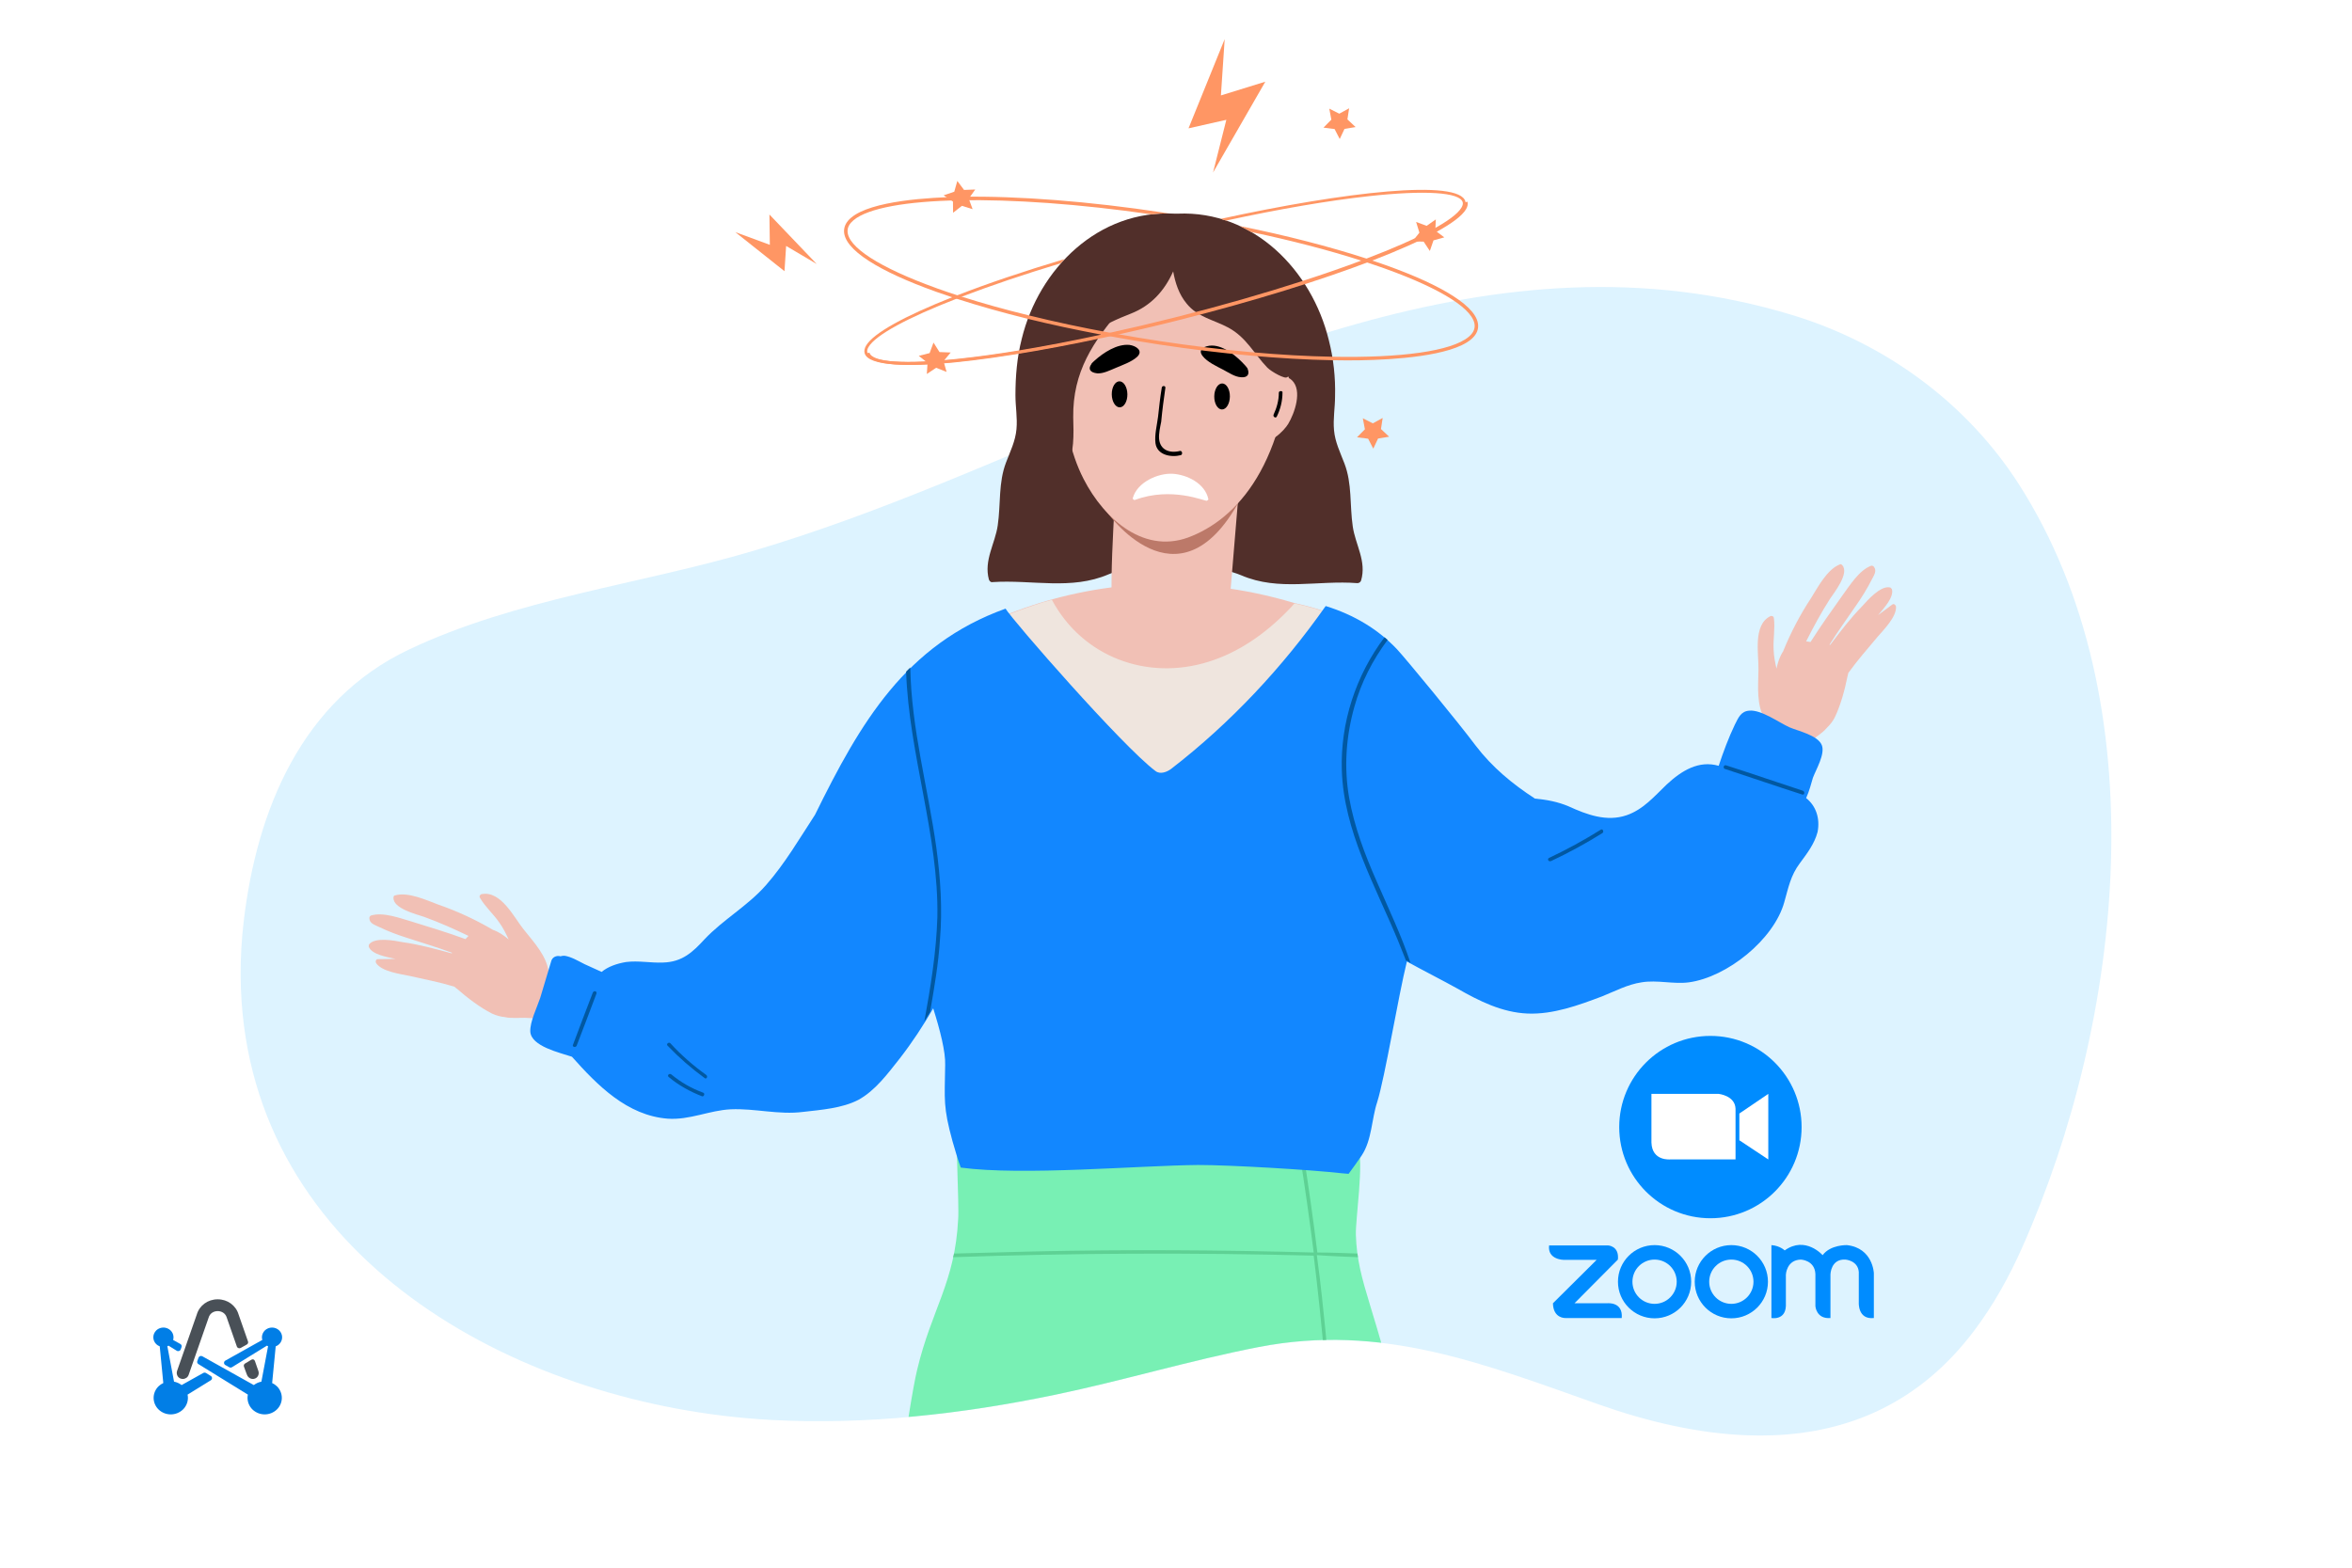 <?xml version="1.0" encoding="UTF-8"?><svg id="Layer_1" xmlns="http://www.w3.org/2000/svg" xmlns:xlink="http://www.w3.org/1999/xlink" viewBox="0 0 1350 900"><defs><style>.cls-1{fill:none;}.cls-2{clip-path:url(#clippath);}.cls-3{fill:#008cff;}.cls-4{fill:#0158a1;}.cls-5{fill:#f1c0b5;}.cls-6{fill:#f79884;}.cls-7{fill:#fff;}.cls-8{fill:#efe5de;}.cls-9{fill:#ff9664;}.cls-10{fill:#bc7969;}.cls-11{fill:#ddf3ff;}.cls-12{fill:#1287ff;}.cls-13{fill:#5ed194;}.cls-14{fill:#495057;}.cls-15{fill:#78f0b4;}.cls-16{fill:#512f2a;}.cls-17{fill:#017ee6;fill-rule:evenodd;}</style><clipPath id="clippath"><path class="cls-1" d="M1160.842,715.78c-7.553,17.026-16.635,33.425-27.879,48.316-31.223,41.348-71.773,58.187-115.416,59.833-4.811,.183-9.668,.175-14.547,0-28.011-1.004-56.989-7.699-85.339-17.713-66.047-23.345-124.38-46.677-195.335-32.872-39.311,7.638-77.698,19.27-116.892,27.41-53.365,11.072-108.001,17.266-162.536,14.376-.164-.012-.316-.023-.481-.023-4.803-.263-9.623-.61-14.46-1.052-140.113-12.552-288.692-97.508-289.832-253.765-.08-10.496,.533-20.977,1.753-31.391,7.501-64.035,33.353-126.832,94.601-155.953,61.566-29.274,132.717-37.479,197.712-56.71,36.961-10.935,73.028-24.486,108.777-39.001,155.254-63.035,316.413-148.483,487.764-96.439,53.124,16.136,100.07,50.29,130.094,97.198,80.268,125.435,59.929,307.253,2.014,437.787Z"/></clipPath></defs><rect class="cls-7" y="0" width="1350" height="900"/><g><path class="cls-17" d="M107.662,800.639c.132,.615,.2,1.244,.2,1.876,0,.623-.071,1.246-.197,1.856-.125,.595-.308,1.193-.563,1.775-.254,.567-.549,1.124-.902,1.638-.363,.517-.769,1.003-1.22,1.438-1.844,1.76-4.377,2.777-6.963,2.777-2.6,0-5.129-1.018-6.96-2.777-1.844-1.762-2.885-4.216-2.885-6.707,0-2.494,1.041-4.947,2.885-6.71,.78-.749,1.688-1.352,2.671-1.813l-2.041-21.069c-.739-.278-1.424-.694-1.99-1.241-1.075-1.038-1.698-2.481-1.698-3.955,0-1.464,.624-2.907,1.698-3.952,1.349-1.289,3.353-1.891,5.227-1.524,.383,.071,.742,.182,1.088,.316,.359,.142,.698,.314,1.003,.517,.315,.205,.624,.438,.885,.691,.264,.263,.508,.549,.719,.853s.39,.63,.539,.967c.146,.334,.251,.691,.325,1.046,.075,.355,.115,.722,.115,1.086,0,.367-.041,.734-.115,1.099-.03,.142-.088,.276-.132,.415l4.166,2.33c.63,.352,.915,1.081,.685,1.747l-.478,1.36c-.319,.909-1.437,1.289-2.275,.772l-4.729-2.917c-.214,.116-.424,.238-.658,.332l3.837,20.345c.014,.002,.03,.002,.041,.005,.62,.124,1.254,.299,1.844,.544,.59,.231,1.166,.527,1.702,.866,.258,.164,.508,.347,.753,.537l12.438-6.955c.495-.278,1.112-.263,1.593,.036l2.725,1.681c.942,.58,.942,1.907,0,2.487l-13.336,8.229Zm50.589-27.715l-2.044,21.069c.987,.458,1.895,1.061,2.671,1.81,1.844,1.762,2.885,4.216,2.885,6.71,0,2.491-1.041,4.945-2.885,6.704-1.827,1.762-4.36,2.78-6.96,2.78-2.587,0-5.119-1.018-6.96-2.78-.454-.433-.861-.919-1.224-1.436-.353-.514-.647-1.071-.902-1.638-.254-.582-.434-1.18-.559-1.775-.129-.61-.2-1.233-.2-1.856,0-.633,.071-1.261,.2-1.876l-28.398-17.519c-.593-.367-.851-1.074-.627-1.714l.688-1.96c.305-.884,1.38-1.274,2.217-.805l29.547,16.526c1.258-.982,2.753-1.656,4.336-1.957l3.834-20.339c-.227-.091-.441-.215-.654-.337l-20.032,12.358c-.481,.299-1.098,.311-1.593,.033l-2.241-1.253c-1.017-.567-1.017-1.982,0-2.55l21.235-11.88c-.041-.137-.105-.273-.136-.413-.071-.365-.115-.732-.115-1.099,0-.364,.044-.732,.115-1.086,.075-.354,.19-.712,.339-1.046,.139-.337,.315-.663,.529-.968,.21-.304,.454-.59,.715-.853,.275-.253,.57-.486,.888-.691,.315-.202,.651-.375,1-.519,.349-.132,.719-.243,1.088-.314,.746-.142,1.519-.142,2.264,0,.369,.071,.729,.182,1.088,.314,.349,.144,.688,.317,1.003,.519,.315,.205,.61,.438,.875,.691,.271,.263,.515,.549,.729,.853,.197,.304,.376,.63,.525,.968,.149,.334,.264,.691,.336,1.046,.075,.355,.108,.722,.108,1.086,0,.367-.034,.734-.108,1.099-.071,.354-.186,.701-.336,1.048-.149,.334-.329,.658-.525,.962-.214,.306-.458,.59-.729,.843-.264,.266-.559,.499-.875,.704-.315,.192-.654,.364-1.003,.509-.037,.013-.071,.018-.112,.03Z"/><path class="cls-14" d="M104.92,791.65c-.495,0-1-.099-1.488-.317-1.661-.739-2.359-2.674-1.78-4.345l11.289-32.308c1.532-5.244,6.343-8.758,12.008-8.758,5.661,0,10.472,3.514,12.004,8.758l5.397,15.452c.231,.666-.054,1.395-.685,1.747l-3.498,1.96c-.837,.468-1.912,.078-2.22-.808-.302-.866-.607-1.732-.905-2.59-2.532-7.254-4.838-13.851-4.841-13.878-.807-2.851-3.244-3.866-5.251-3.866-2.014,0-4.448,1.015-5.255,3.866-.017,.063-.037,.126-.058,.19l-11.384,32.589c-.495,1.415-1.865,2.307-3.332,2.307Z"/><path class="cls-14" d="M140.627,782.803l3.631-2.175c.837-.517,1.742-.185,2.058,.724l1.986,5.717c.695,1.982-.468,4.261-2.736,4.558-1.685,.22-3.271-.848-3.814-2.4,0,0-.749-1.841-1.749-4.704-.22-.641,.034-1.355,.624-1.719Z"/></g><path class="cls-11" d="M1160.842,715.848c-7.553,17.026-16.635,33.425-27.879,48.316-31.223,41.348-71.773,58.187-115.416,59.833-4.811,.183-9.668,.175-14.547,0-28.011-1.004-56.989-7.699-85.339-17.713-66.047-23.345-124.38-46.677-195.335-32.872-39.311,7.638-77.698,19.27-116.892,27.41-53.365,11.072-108.001,17.266-162.536,14.376-.164-.012-.316-.023-.481-.023-4.803-.263-9.623-.61-14.46-1.052-140.113-12.552-288.692-97.508-289.832-253.765-.08-10.496,.533-20.977,1.753-31.391,7.501-64.035,33.353-126.832,94.601-155.953,61.566-29.274,132.717-37.479,197.712-56.71,36.961-10.935,73.028-24.486,108.777-39.001,155.254-63.035,316.413-148.483,487.764-96.439,53.124,16.136,100.07,50.29,130.094,97.198,80.268,125.435,59.929,307.253,2.014,437.787Z"/><g class="cls-2"><g><path class="cls-15" d="M805.135,820.649c-14.939-69.615-25.994-83.061-26.89-111.743-.299-8.665,4.78-42.128,1.195-50.195-4.183-9.262-229.761-9.561-230.06-9.262-1.195-5.677,1.195,43.622,.598,50.195-1.793,36.75-15.238,51.689-23.604,86.945-8.665,35.555-52.884,356.742-35.256,488.205,.299,2.988,2.39,5.378,5.677,5.378,65.731,1.494,147.896,2.689,224.682,3.585,7.47-37.049,20.018-187.932,30.177-224.383,.896-3.287,5.079-3.585,6.872-.896,10.159,14.341-5.976,192.115-6.573,224.981,19.719,.299,58.859,1.195,76.786,1.195,3.287,0,5.378-2.689,5.378-5.677,2.39-119.213-3.585-339.712-28.982-458.327Z"/><path class="cls-13" d="M779.44,721.75c0-.598-.299-1.491-.299-2.088-7.768-.299-15.238-.598-23.006-.598-2.39-19.122-5.079-38.244-8.067-57.366-.299-1.494-2.39-.896-2.091,.598,2.988,18.823,5.677,37.945,8.067,56.768-53.78-1.494-107.561-1.793-161.341-.598-14.939,.299-29.878,.896-45.116,1.195,0,.598-.299,1.491-.598,2.088,69.018-2.39,138.036-2.686,207.054-.893,9.86,80.67,14.043,161.637,11.951,242.904-.598,28.085-2.091,56.174-4.183,84.259,0,1.494,2.091,1.494,2.091,0,7.47-100.689,5.976-202.274-5.079-302.962-.896-8.067-1.793-16.134-2.988-24.5,8.067,.598,15.835,.893,23.604,1.192Z"/></g></g><path class="cls-5" d="M795.873,369.441c-1.195-.598-2.39-1.494-3.884-2.091-.598-.896-1.494-1.793-2.39-2.39-14.64-9.561-30.476-15.241-46.908-18.826-28.683-8.665-58.859-12.25-88.737-10.457-23.902,1.494-47.805,6.573-70.213,14.939-8.665,3.287-21.811,6.875-24.799,16.735-.598,2.39-.598,4.482,0,6.573-1.195,2.689-.896,5.674,.598,8.064-1.793,2.091-3.287,4.784-3.884,8.07-1.195,6.573,3.884,12.848,10.756,10.756,2.988-.896,6.274-1.796,9.262-2.393,11.055,11.951,23.305,22.71,36.75,31.674,1.793,5.378,7.47,9.259,13.146,8.363,7.47,4.482,16.433,9.86,25.396,12.25,1.494,6.872,10.756,11.951,17.927,8.665,3.585,4.482,9.561,6.875,14.939,2.692,.896-.598,1.494-1.195,2.39-1.793l.299-.299c11.951-9.262,23.305-19.424,33.762-30.18,11.055-8.366,21.512-17.326,31.969-26.588,5.976-5.378,3.585-14.341-2.091-18.823-.299-.299-.598-.899-.896-1.198,14.043,.598,28.085,1.497,42.128,2.095,8.963,1.195,11.652-11.354,4.482-15.835Zm-169.707,37.643c-.598,.598-1.494,1.198-2.091,2.095-.896-.598-1.793-1.497-2.988-2.095,.896,0,1.494,.003,2.39-.296,.896,.299,1.793,.296,2.689,.296Z"/><path class="cls-5" d="M334.859,569.471c-1.53-2.367-6.931-3.782-9.339-4.94-3.617-2.036-7.234-4.073-10.552-6.114-1.042-9.546-8.331-17.204-14.425-24.88-5.482-6.789-12.89-22.214-23.916-20.252-.896,.014-1.774,1.222-1.163,2.11,3.07,5.332,7.914,9.444,11.277,14.472,2.137,2.955,3.681,6.216,5.225,9.479-2.725-2.349-5.745-4.394-9.049-5.539-9.95-5.824-20.484-10.743-31.298-14.462-6.912-2.584-17.446-7.502-24.883-5.297-.598,.009-.887,.611-.878,1.209-.501,6.283,13.296,9.658,17.501,11.087,8.714,3.154,17.138,6.909,25.567,10.964-.294,.303-.588,.607-.882,.91-.294,.303-.588,.61-.882,.913-10.217-3.728-20.424-6.859-30.632-9.99-6.903-1.986-16.522-5.726-23.66-3.526-.593,.308-.882,.91-.873,1.507,.046,2.987,3.047,3.838,5.455,4.996,5.418,2.606,10.828,4.615,16.233,6.326,8.709,2.855,17.414,5.411,25.829,8.569l-.294,.303c-9.302-2.547-18.604-5.094-28.187-6.441-4.495-.828-15.585-3.049-19.106,1.189-.294,.303-.285,.901-.276,1.498,1.861,4.454,10.249,5.819,15.346,6.937-3.286,.05-6.871,.105-10.157,.155-1.195,.018-1.471,1.517-.86,2.404,3.359,4.73,13.54,6.068,18.935,7.181,8.696,1.959,17.387,3.619,25.793,6.179,.602,.29,.91,.885,1.512,1.175,6.057,5.286,13.314,10.849,20.24,14.329,2.408,1.158,4.807,1.719,7.202,1.982,2.399,.561,4.789,.524,7.777,.479,10.75-.463,19.744,1.491,28.509,7.931,1.209,.878,2.39-.037,2.969-1.241,1.719-4.807,9.005-16.868,5.945-21.602Z"/><path class="cls-5" d="M1021.861,447.377c1.193,.602,2.687,.608,3.111-.825,3.028-10.446,8.971-17.474,17.779-23.655,2.397-1.783,4.315-3.21,5.876-5.116,1.739-1.667,3.3-3.573,4.505-5.958,3.373-6.979,5.74-15.811,7.324-23.693,.301-.596,.182-1.257,.483-1.853,5.107-7.151,10.989-13.761,16.692-20.611,3.602-4.169,10.86-11.431,10.643-17.229-.056-1.076-1.187-2.096-2.146-1.383-2.637,1.962-5.513,4.102-8.15,6.064,3.362-3.991,9.182-10.183,7.945-14.849-.357-.479-.713-.959-1.131-1.02-5.373-1.216-12.816,7.301-15.877,10.695-6.779,6.906-12.605,14.592-18.431,22.278l-.418-.061c4.75-7.63,10.097-14.96,15.265-22.529,3.245-4.649,6.311-9.537,9.021-14.904,1.204-2.386,3.066-4.888,1.283-7.285-.357-.479-.953-.78-1.611-.663-7.002,2.602-12.352,11.428-16.617,17.208-6.189,8.7-12.377,17.401-18.209,26.581-.418-.061-.838-.125-1.256-.186-.418-.061-.836-.123-1.254-.184,4.215-8.35,8.609-16.459,13.599-24.268,2.464-3.695,11.351-14.776,7.126-19.453-.357-.479-.953-.78-1.433-.424-7.241,2.781-12.599,13.098-16.508,19.357-6.311,9.537-11.669,19.854-16.013,30.533-1.923,2.921-3.072,6.382-3.803,9.905-.763-3.529-1.525-7.055-1.63-10.7-.395-6.037,.942-12.249,.129-18.347-.056-1.076-1.488-1.5-2.207-.965-9.94,5.16-6.419,21.906-6.632,30.629-.157,9.799-1.274,20.312,3.714,28.518-1.388,3.64-3.017,7.458-4.645,11.276-1.204,2.386-4.626,6.797-4.397,9.606,.456,5.619,13.581,10.746,17.873,13.512Z"/><path class="cls-8" d="M795.275,385.276c-.299-8.067-2.988-15.238-7.47-21.213-14.043-8.665-29.28-14.341-44.817-17.628-1.195,1.494-2.689,2.988-4.183,4.482-12.549,12.848-27.787,23.604-45.116,28.982-35.256,11.055-72.305-2.689-89.933-35.555-6.872,1.793-13.445,4.183-20.018,6.573-8.665,3.287-21.811,6.872-24.799,16.732-.598,2.39-.598,4.482,0,6.573-1.195,2.689-.896,5.677,.598,8.067-1.793,2.091-3.287,4.78-3.884,8.067-1.195,6.573,3.884,12.848,10.756,10.756,2.988-.896,6.274-1.793,9.262-2.39,11.055,11.951,23.305,22.707,36.75,31.671,1.793,5.378,7.47,9.262,13.146,8.366,7.47,4.482,16.433,9.86,25.396,12.25,1.494,6.872,10.756,11.951,17.927,8.665,3.585,4.482,9.561,6.872,14.939,2.689,.896-.598,1.494-1.195,2.39-1.793l.299-.299c11.951-9.262,23.305-19.421,33.762-30.177,11.055-8.366,21.512-17.329,31.969-26.591,5.976-5.378,3.585-14.341-2.091-18.823-.299-.299-.598-.896-.896-1.195,14.043,.598,28.085,1.494,42.128,2.091,1.494,.598,2.689,.299,3.884-.299Zm-171.201,24.201c-.896-.598-1.793-1.494-2.988-2.091,.896,0,1.494,0,2.39-.299,.896,0,1.793,.299,2.689,.299-.598,.598-1.494,1.195-2.091,2.091Z"/><path class="cls-12" d="M1036.689,458.175c1.793-3.884,2.988-8.665,3.884-11.652,1.793-4.78,7.171-13.744,5.079-18.823-2.39-5.677-13.744-8.067-18.524-10.159-5.976-2.689-16.134-10.159-23.006-9.561-4.78,.299-6.274,3.884-8.366,8.067-3.585,7.47-6.573,15.537-9.262,23.604-11.354-3.287-21.213,2.689-29.878,10.756-7.171,6.872-13.445,14.341-23.006,17.628-11.354,3.884-22.707-.299-33.164-5.079-6.274-2.689-12.848-3.884-19.421-4.482-12.848-8.366-24.5-17.927-34.061-30.476-9.561-12.848-40.335-50.195-45.116-55.274-10.756-11.354-24.5-19.719-40.933-24.799-24.799,35.256-54.677,67.225-88.737,93.518-2.39,1.793-6.274,3.287-8.963,1.195-19.122-14.341-82.164-86.646-86.048-93.219-57.366,20.616-83.359,65.433-109.353,118.317-8.963,13.744-17.329,28.085-28.085,40.335-10.457,11.951-24.5,19.719-35.256,31.073-6.872,7.47-12.848,13.146-23.902,13.445-7.171,.299-14.043-1.195-21.213-.299-5.378,.896-10.457,2.689-14.043,5.677-3.287-1.494-6.573-2.988-9.86-4.482-3.585-1.793-7.47-4.183-11.354-4.78-.896,0-1.494,0-2.39,.299-2.091-.598-4.78,.299-5.378,2.988-2.091,6.872-4.183,14.043-6.274,20.915-1.793,5.378-5.976,13.744-5.677,19.421,.598,8.366,16.732,11.951,23.902,14.341,14.64,16.433,31.671,33.762,54.975,35.555,12.549,.896,23.902-4.78,36.152-5.378,14.043-.598,27.488,3.287,41.53,1.494,10.457-1.195,22.408-2.091,31.671-6.872,9.86-5.378,17.03-15.238,23.902-23.902,7.171-9.262,13.445-18.823,19.122-28.683,3.884,12.25,7.171,25.097,6.872,32.567-.299,20.317-1.195,23.902,4.183,43.622,1.494,5.079,2.988,10.457,4.78,15.238,35.555,4.78,102.183-1.195,136.243-1.494,18.524,0,64.237,2.689,82.762,4.78,1.195,0,2.39,.299,3.585,.299,2.39-3.287,5.079-6.872,7.47-10.457,5.976-8.963,5.677-20.915,8.963-30.774,4.482-14.341,11.951-60.055,17.03-80.67,7.47,4.183,21.512,11.354,28.982,15.537,12.549,7.171,25.695,13.744,40.335,14.341,14.64,.598,29.28-4.78,42.725-9.86,7.47-2.988,14.64-6.872,22.707-8.067,8.963-1.494,18.226,1.195,27.189,0,21.811-2.988,48.701-24.5,54.677-46.012,2.39-8.366,3.585-15.238,8.963-22.408,4.183-5.677,8.366-11.055,10.159-17.927,1.494-7.768-.896-14.939-6.573-19.421Z"/><path class="cls-4" d="M790.196,505.98c-6.872-15.537-12.848-31.372-15.835-48.103-2.988-17.329-1.793-34.957,2.988-51.988,3.884-14.043,10.457-26.89,19.122-38.542-.598-.598-1.195-.896-1.793-1.494-16.433,21.811-25.396,49-24.5,76.487,1.195,34.957,19.122,66.03,32.268,97.701,1.494,3.884,3.287,8.067,4.78,11.951v-.598c.896,.299,1.494,.896,2.39,1.494-5.079-15.537-12.549-31.073-19.421-46.908Zm-267.706-122.798c-.896,.896-1.494,1.494-2.39,2.39,1.494,46.908,18.823,94.414,17.927,141.024-.598,20.018-3.884,40.036-7.47,59.756,1.195-1.793,2.091-3.585,3.287-5.378,2.39-13.744,4.78-27.488,5.677-41.53,1.494-17.628,.299-35.256-2.091-52.884-4.78-34.36-14.341-68.122-14.939-103.378Z"/><path class="cls-4" d="M918.671,476.404c-9.561,5.976-19.421,11.354-29.579,16.134-1.195,.598-.299,2.39,1.195,1.793,10.159-4.78,20.018-10.159,29.579-16.134,.896-.896,0-2.689-1.195-1.793Z"/><path class="cls-4" d="M340.232,569.919c-3.884,9.86-7.47,19.719-11.354,29.878-.598,1.195,1.494,1.793,2.091,.598,3.884-9.86,7.47-19.719,11.354-29.878,.598-1.494-1.494-2.091-2.091-.598Z"/><path class="cls-4" d="M405.369,617.129c-7.47-5.378-14.341-11.354-20.616-18.226-.896-.896-2.689,.598-1.494,1.494,6.573,6.872,13.445,12.848,21.213,18.524,.896,.896,2.091-.896,.896-1.793Z"/><path class="cls-4" d="M403.576,627.288c-6.573-2.39-12.848-5.976-18.226-10.457-1.195-.896-2.689,.598-1.494,1.494,5.677,4.78,12.25,8.366,19.122,11.055,1.195,.299,1.793-1.793,.598-2.091Z"/><path class="cls-4" d="M1034.896,453.993c-14.64-4.78-29.28-9.857-44.219-14.637-1.494-.299-1.793,1.79-.598,2.088,14.64,4.78,29.277,9.863,44.216,14.643,1.494,.598,1.796-1.497,.601-2.095Z"/><path class="cls-16" d="M776.452,302.216c-1.793-12.25-.299-24.5-4.78-36.152-2.39-6.274-5.378-12.25-5.976-19.122-.598-6.574,.598-12.848,.598-19.422,.299-10.756-.896-21.812-3.585-32.269-9.86-40.335-43.323-74.395-86.646-72.603h-1.793c-43.622-2.39-77.981,31.372-87.841,72.006-2.689,10.457-3.585,21.512-3.585,32.268,0,6.573,1.195,12.848,.598,19.419-.598,6.872-3.585,12.848-5.976,19.122-4.482,11.652-2.988,23.902-4.78,36.152-1.494,10.457-8.067,20.018-5.079,31.073,.299,.896,1.195,1.793,2.091,1.494,22.707-1.494,45.116,4.78,66.628-4.482,11.951-5.079,37.347-6.872,37.646-23.604h.896c-.598,17.03,25.695,19.125,37.646,24.204,21.512,9.262,43.921,2.689,66.628,4.482,.896,0,1.793-.598,2.091-1.494,3.287-11.055-3.287-20.616-4.78-31.073Z"/><path class="cls-5" d="M705.938,343.447l9.564-115.33c0-4.482-10.46,9.86-14.046,12.549-18.823,13.446-33.759,17.626-56.167,20.016-.598,0-1.195,.302-1.793,.601-3.287,0-2.988,1.491-2.988,5.674,0,25.994-5.677,75.89,0,101.286,1.494,6.573,2.988-3.284,9.86-.296,4.78,2.091,13.146,1.195,18.524,1.494,6.573,.598,5.677-.302,12.25,.296,7.171,.598,16.134,5.976,22.408,0,5.677-5.378,2.387-19.418,2.387-26.29Z"/><path class="cls-10" d="M634.95,293.43s40.924,59.092,76.442-5.934"/><path class="cls-5" d="M741.794,185.094c0-13.744-6.274-19.72-17.329-25.695-59.756-32.268-113.536-2.689-114.134,5.676-1.494,34.658-4.482,78.58,11.652,109.951,11.951,23.305,35.555,44.219,62.445,32.567,28.085-11.652,56.768-45.713,57.366-122.499Z"/><path d="M642.722,233.851c2.474-.036,4.434-3.409,4.374-7.533-.06-4.125-2.115-7.44-4.589-7.404-2.477,.036-4.434,3.409-4.374,7.533,.06,4.125,2.115,7.44,4.589,7.404Z"/><path d="M705.926,227.657c.048-4.125-1.921-7.491-4.398-7.519-2.474-.028-4.518,3.294-4.562,7.419-.048,4.125,1.921,7.491,4.398,7.519,2.474,.028,4.518-3.294,4.562-7.419Z"/><path d="M716.138,211.815c.138-.265-1.568-2.164-1.568-2.164-4.726-5.156-11.976-11.288-19.059-11.271-3.743,.072-8.452,2-5.178,6.063,2.617,3.384,8.055,5.878,11.765,7.81,3.18,1.656,6.615,4.117,10.22,4.31,3.87,.331,4.974-1.789,3.82-4.748Z"/><path d="M629.838,214.341c3.478,.212,7.454-1.855,10.508-3.106,3.849-1.665,9.299-3.489,12.459-6.479,3.552-3.531-.902-6.267-4.517-6.744-7.094-.689-14.897,4.38-20.167,9.141,0,0-1.845,1.632-1.707,1.897-1.962,2.704-.859,4.825,3.425,5.291Z"/><path class="cls-7" d="M651.46,286.997c21.083-7.831,40.056,.809,41.246,.49,.592-.309,.886-.613,.881-.911-1.951-9.23-12.493-14.13-20.569-14.59-8.375-.455-20.238,4.828-22.773,13.836-.294,.304,.324,1.489,1.215,1.175Z"/><path d="M677.258,258.893c-5.976,1.494-11.354-.601-11.951-6.875-.299-2.988,.598-6.87,1.195-9.858,.598-6.573,1.494-13.146,2.39-19.421,.299-1.494-2.091-1.494-2.091,0-.896,5.378-1.494,11.055-2.091,16.433-.598,4.78-2.091,10.459-1.494,15.239,.896,6.872,8.963,8.363,14.64,6.869,1.195-.598,.598-2.686-.598-2.387Z"/><path class="cls-5" d="M741.495,218.258c-5.378-5.079-14.939,0-16.732,6.275-.299,1.494,.598,2.091,1.494,2.39-.896,2.39-1.494,4.78-1.793,7.47-.896,3.287-1.195,6.274-.598,8.365,0,1.195,0,2.39,.299,3.287-.598,1.194-.598,2.691-.299,3.886,3.287,7.768,13.445-2.988,15.537-6.574,3.585-5.976,8.366-19.122,2.091-25.097Z"/><path class="cls-5" d="M602.264,217.361c4.78-5.677,14.64-1.792,17.329,4.184,.598,1.195-.299,2.091-1.195,2.39,1.195,2.091,2.091,4.78,2.39,7.47,1.195,2.988,1.793,5.975,1.494,8.365,0,1.195,.299,2.39,.299,3.287,.598,1.195,.896,2.391,.598,3.885-2.39,8.067-13.744-1.494-16.134-4.781-4.183-5.677-10.159-18.226-4.78-24.8Z"/><path class="cls-16" d="M743.587,202.722c0-.299,.299-.298,.299-.597,3.287,0,6.573-2.988,5.976-7.47-.896-6.274-2.988-11.952-5.976-17.33,1.793-1.793,2.988-4.482,1.195-7.47-6.274-11.652-17.927-19.421-31.073-23.902,0-2.988-1.793-6.274-5.378-6.572-10.159-1.195-20.317-1.494-30.476-1.494-.299-1.793-1.494-3.586-3.884-3.885-8.366-1.793-15.835-.298-23.305,2.092-1.195-2.091-3.287-3.585-6.274-2.988-4.78,1.195-9.561,3.584-14.043,6.572-2.091-2.091-5.378-2.987-8.067-.597-7.768,6.573-16.134,14.042-17.329,25.097-.299,2.39,.896,3.885,2.39,5.08-3.585,8.067-5.976,16.73-7.47,25.694-.896,5.079,4.183,8.367,7.47,7.172-.598,3.287-1.195,6.872-1.494,10.457-.299,2.988,3.884,2.987,4.482,.298,6.274-18.524,22.408-26.591,38.543-32.866,11.354-4.482,19.122-12.846,24.201-24.2,1.195,6.573,3.287,13.145,7.768,18.523,6.274,7.768,15.537,9.262,23.902,13.744,10.457,5.677,14.64,14.94,22.408,23.007,2.39,2.39,10.457,6.871,11.354,5.377,1.793-.299,3.287-.598,5.079-1.793,2.988-1.793,1.195-5.976-1.494-6.275,.299-.598,.299-.895,.598-1.792,.598-1.494,.598-2.69,.598-3.885Z"/><path d="M734.026,225.43c0,4.482-1.195,8.665-2.988,12.549-.598,1.195,1.195,2.39,1.793,1.195,2.091-4.183,3.287-8.964,3.287-13.744,.299-1.195-2.091-1.195-2.091,0Z"/><path class="cls-6" d="M614.514,236.485c-1.793-3.884-2.689-7.769-2.689-11.654,0-1.494-2.39-1.494-2.091,0,.299,4.482,1.195,8.665,2.988,12.848,.299,1.195,2.39,.299,1.793-1.195Z"/><path class="cls-16" d="M636.026,168.959c-8.963,10.457-18.226,21.512-24.201,34.06-.598-5.677-9.262-7.768-10.756-1.195-6.872,29.28-10.756,59.157-11.354,89.035-.299,1.793-.299,3.585,0,5.677,.598,6.872,11.055,7.171,11.055,0v-3.884c1.195-8.665,8.067-15.835,11.652-23.604,4.183-9.262,3.884-19.418,3.585-29.577-.299-25.994,11.354-43.324,27.786-62.446,4.482-5.378-3.287-13.444-7.768-8.066Z"/><g><polygon class="cls-9" points="422.025 133.248 450.279 155.688 451.22 141.193 468.755 151.542 441.634 123.147 441.875 140.56 422.025 133.248"/><path class="cls-9" d="M841.11,115.677c-3.466-12.997-68.929-5.647-140.456,9.979,1.016,.299,2.032,.627,3.048,.986,30.416-6.603,58.651-11.473,81.956-14.013,32.208-3.555,52.375-2.271,53.9,3.466,.238,.896,0,1.912-.688,3.077-4.302,7.32-24.53,17.867-54.527,29.28-.986,.388-2.002,.777-3.018,1.165-10.248,3.854-21.572,7.768-33.732,11.712-21.96,7.111-46.669,14.222-72.752,20.795-12.788,3.227-25.396,6.215-37.676,8.904-1.673,.388-3.346,.747-5.019,1.076-16.582,3.585-32.508,6.633-47.296,9.083-11.832,1.942-22.947,3.496-33.135,4.601-32.209,3.555-52.346,2.271-53.87-3.466-.239-.896-.03-1.912,.657-3.077,4.093-6.992,22.737-16.941,50.553-27.757,.986-.388,1.972-.777,2.988-1.165,16.314-6.244,35.585-12.788,56.798-19.182,.717-.807,1.434-1.613,2.152-2.39-23.246,6.932-44.13,14.013-61.489,20.765-1.016,.388-2.002,.777-2.958,1.135-27.159,10.726-45.236,20.586-49.418,27.756-.926,1.554-1.196,3.018-.867,4.332,.508,1.882,2.331,3.346,5.318,4.422,12.25,4.392,43.95,2.062,82.971-4.302,16.253-2.689,33.732-6.065,51.629-9.979,1.703-.358,3.406-.747,5.109-1.105,11.264-2.51,22.647-5.229,33.942-8.067,26.471-6.663,51.3-13.804,73.32-20.915,12.818-4.153,24.679-8.306,35.316-12.37,1.015-.358,2.031-.747,3.018-1.135,29.369-11.294,48.97-21.781,53.392-29.28,.896-1.554,1.196-3.018,.837-4.332Z"/><path class="cls-9" d="M502.783,207.282c-2.974-1.068-4.799-2.532-5.306-4.431l1.561-.417c2.959,11.078,74.784,5.615,176.993-20.179,85.045-21.463,155.572-48.529,164.051-62.957,.683-1.162,.909-2.198,.673-3.082l1.561-.417c.352,1.316,.069,2.769-.842,4.317-8.817,15.002-78.23,41.794-165.048,63.705-74.249,18.738-152.613,31.014-173.643,23.46Z"/><path class="cls-9" d="M834.119,169.965c-9.053-5.826-22.08-11.802-38.663-17.718-2.778-.986-5.647-1.972-8.575-2.958-.837-.269-1.673-.538-2.54-.837-21.243-6.902-46.072-13.296-72.812-18.704,2.241,1.046,4.392,2.181,6.513,3.406,23.036,4.87,44.519,10.427,63.281,16.463,.837,.239,1.703,.538,2.54,.807,3.735,1.225,7.38,2.45,10.905,3.705,.179,.09,.359,.149,.568,.209,32.717,11.772,51.331,23.753,51.092,32.955-.06,2.181-1.195,4.213-3.406,6.065-9.95,8.336-39.111,12.19-78.459,11.443-28.713-.538-62.863-3.526-98.926-8.993-8.216-1.255-16.343-2.599-24.35-4.033-1.374-.239-2.749-.478-4.123-.747-16.194-2.958-31.82-6.304-46.549-9.949-13.744-3.346-26.681-6.962-38.573-10.756-.837-.239-1.703-.508-2.539-.807-3.914-1.255-7.709-2.54-11.384-3.854-.179-.089-.359-.149-.538-.209-32.716-11.772-51.361-23.753-51.092-32.955,.03-2.181,1.196-4.213,3.406-6.065,16.762-14.043,88.111-15.357,171.022-3.376,3.286-.418,6.633-.568,10.039-.508-1.135-.179-2.241-.358-3.376-.538-42.098-6.394-83.18-9.591-115.688-9.053-18.703,.329-51.778,2.3-63.281,11.951-2.689,2.211-4.063,4.75-4.153,7.529-.12,5.348,4.69,11.204,14.312,17.389,8.963,5.766,21.781,11.652,38.123,17.508,.179,.06,.359,.149,.568,.209,2.958,1.046,5.976,2.091,9.083,3.107,.837,.269,1.673,.568,2.509,.837,12.489,4.034,26.203,7.918,40.814,11.533,13.415,3.287,27.607,6.334,42.277,9.083,1.344,.269,2.689,.538,4.034,.777,9.531,1.763,19.271,3.406,29.161,4.9,35.375,5.378,70.064,8.485,99.553,9.023,5.588,.119,10.966,.119,16.134,.03,18.704-.329,51.778-2.301,63.281-11.951,2.659-2.211,4.063-4.751,4.123-7.529,.149-5.348-4.66-11.204-14.311-17.389Z"/><polygon class="cls-9" points="547.729 110.063 541.631 112.124 546.976 115.71 547.052 122.147 552.114 118.172 558.259 120.088 556.043 114.045 559.764 108.794 553.332 109.034 549.488 103.872 547.729 110.063"/><polygon class="cls-9" points="814.707 133.566 810.706 138.608 817.142 138.717 820.701 144.08 822.793 137.993 828.994 136.266 823.851 132.395 824.124 125.964 818.854 129.659 812.822 127.412 814.707 133.566"/><polygon class="cls-9" points="764.173 68.699 759.643 73.271 766.028 74.086 768.976 79.807 771.724 73.987 778.077 72.95 773.39 68.538 774.367 62.177 768.723 65.27 762.974 62.375 764.173 68.699"/><polygon class="cls-9" points="783.428 246.468 778.898 251.04 785.283 251.855 788.232 257.576 790.979 251.755 797.332 250.719 792.645 246.307 793.622 239.945 787.978 243.039 782.23 240.144 783.428 246.468"/><polygon class="cls-9" points="533.583 202.71 527.346 204.298 532.4 208.283 531.982 214.706 537.334 211.13 543.314 213.512 541.567 207.317 545.681 202.367 539.249 202.113 535.812 196.671 533.583 202.71"/><polygon class="cls-9" points="702.943 22.445 682.182 73.675 703.891 68.789 696.264 99.037 726.269 46.897 700.78 54.782 702.943 22.445"/></g><g><path class="cls-3" d="M889.154,714.979h33.722s6.609,.169,5.761,8.134l-24.91,25.08h18.81s9.151-1.017,8.303,8.473h-32.366s-6.948,.339-7.117-8.473l25.08-24.91h-18.81s-9.489-.001-8.473-8.304Z"/><path class="cls-3" d="M1034.083,647.051c0-28.908-23.435-52.343-52.342-52.343-28.908,0-52.343,23.434-52.343,52.343,0,28.907,23.435,52.34,52.343,52.34,28.907,0,52.342-23.433,52.342-52.34Z"/><path class="cls-3" d="M949.692,748.534c-7.02,0-12.71-5.69-12.71-12.71,0-7.02,5.691-12.71,12.71-12.71,7.02,0,12.71,5.691,12.71,12.71,0,7.02-5.691,12.71-12.71,12.71Zm21.014-12.71c0-11.606-9.408-21.014-21.014-21.014-11.605,0-21.014,9.408-21.014,21.014,0,11.606,9.408,21.014,21.014,21.014,11.605,0,21.014-9.408,21.014-21.014Z"/><path class="cls-3" d="M993.755,748.534c-7.019,0-12.71-5.69-12.71-12.71,0-7.02,5.691-12.71,12.71-12.71,7.02,0,12.71,5.691,12.71,12.71,0,7.02-5.691,12.71-12.71,12.71Zm21.013-12.71c0-11.606-9.408-21.014-21.013-21.014-11.605,0-21.014,9.408-21.014,21.014,0,11.606,9.408,21.014,21.014,21.014,11.606,0,21.013-9.408,21.013-21.014Z"/><path class="cls-3" d="M1016.754,714.81v41.858s7.965,1.523,8.303-6.949v-17.962s.339-8.473,8.642-8.643c0,0,7.964,.339,8.303,8.304v18.471s.509,7.458,8.642,6.779v-25.081s.169-8.981,8.642-8.473c0,0,7.117,.509,7.626,7.117v17.454s-.678,10.001,8.642,8.983v-25.759s-.508-14.405-15.42-16.099c0,0-9.49-.339-13.981,5.762,0,0-9.934-11.256-21.775-2.711,0,0-2.712-2.712-7.625-3.05Z"/><path class="cls-7" d="M947.892,627.985h38.551s9.402,.94,9.716,8.462v29.148h-37.297s-10.656,1.254-10.97-9.716v-27.894Z"/><polygon class="cls-7" points="1014.963 627.985 1014.963 665.639 998.352 654.625 998.352 639.268 1014.963 627.985"/></g></svg>